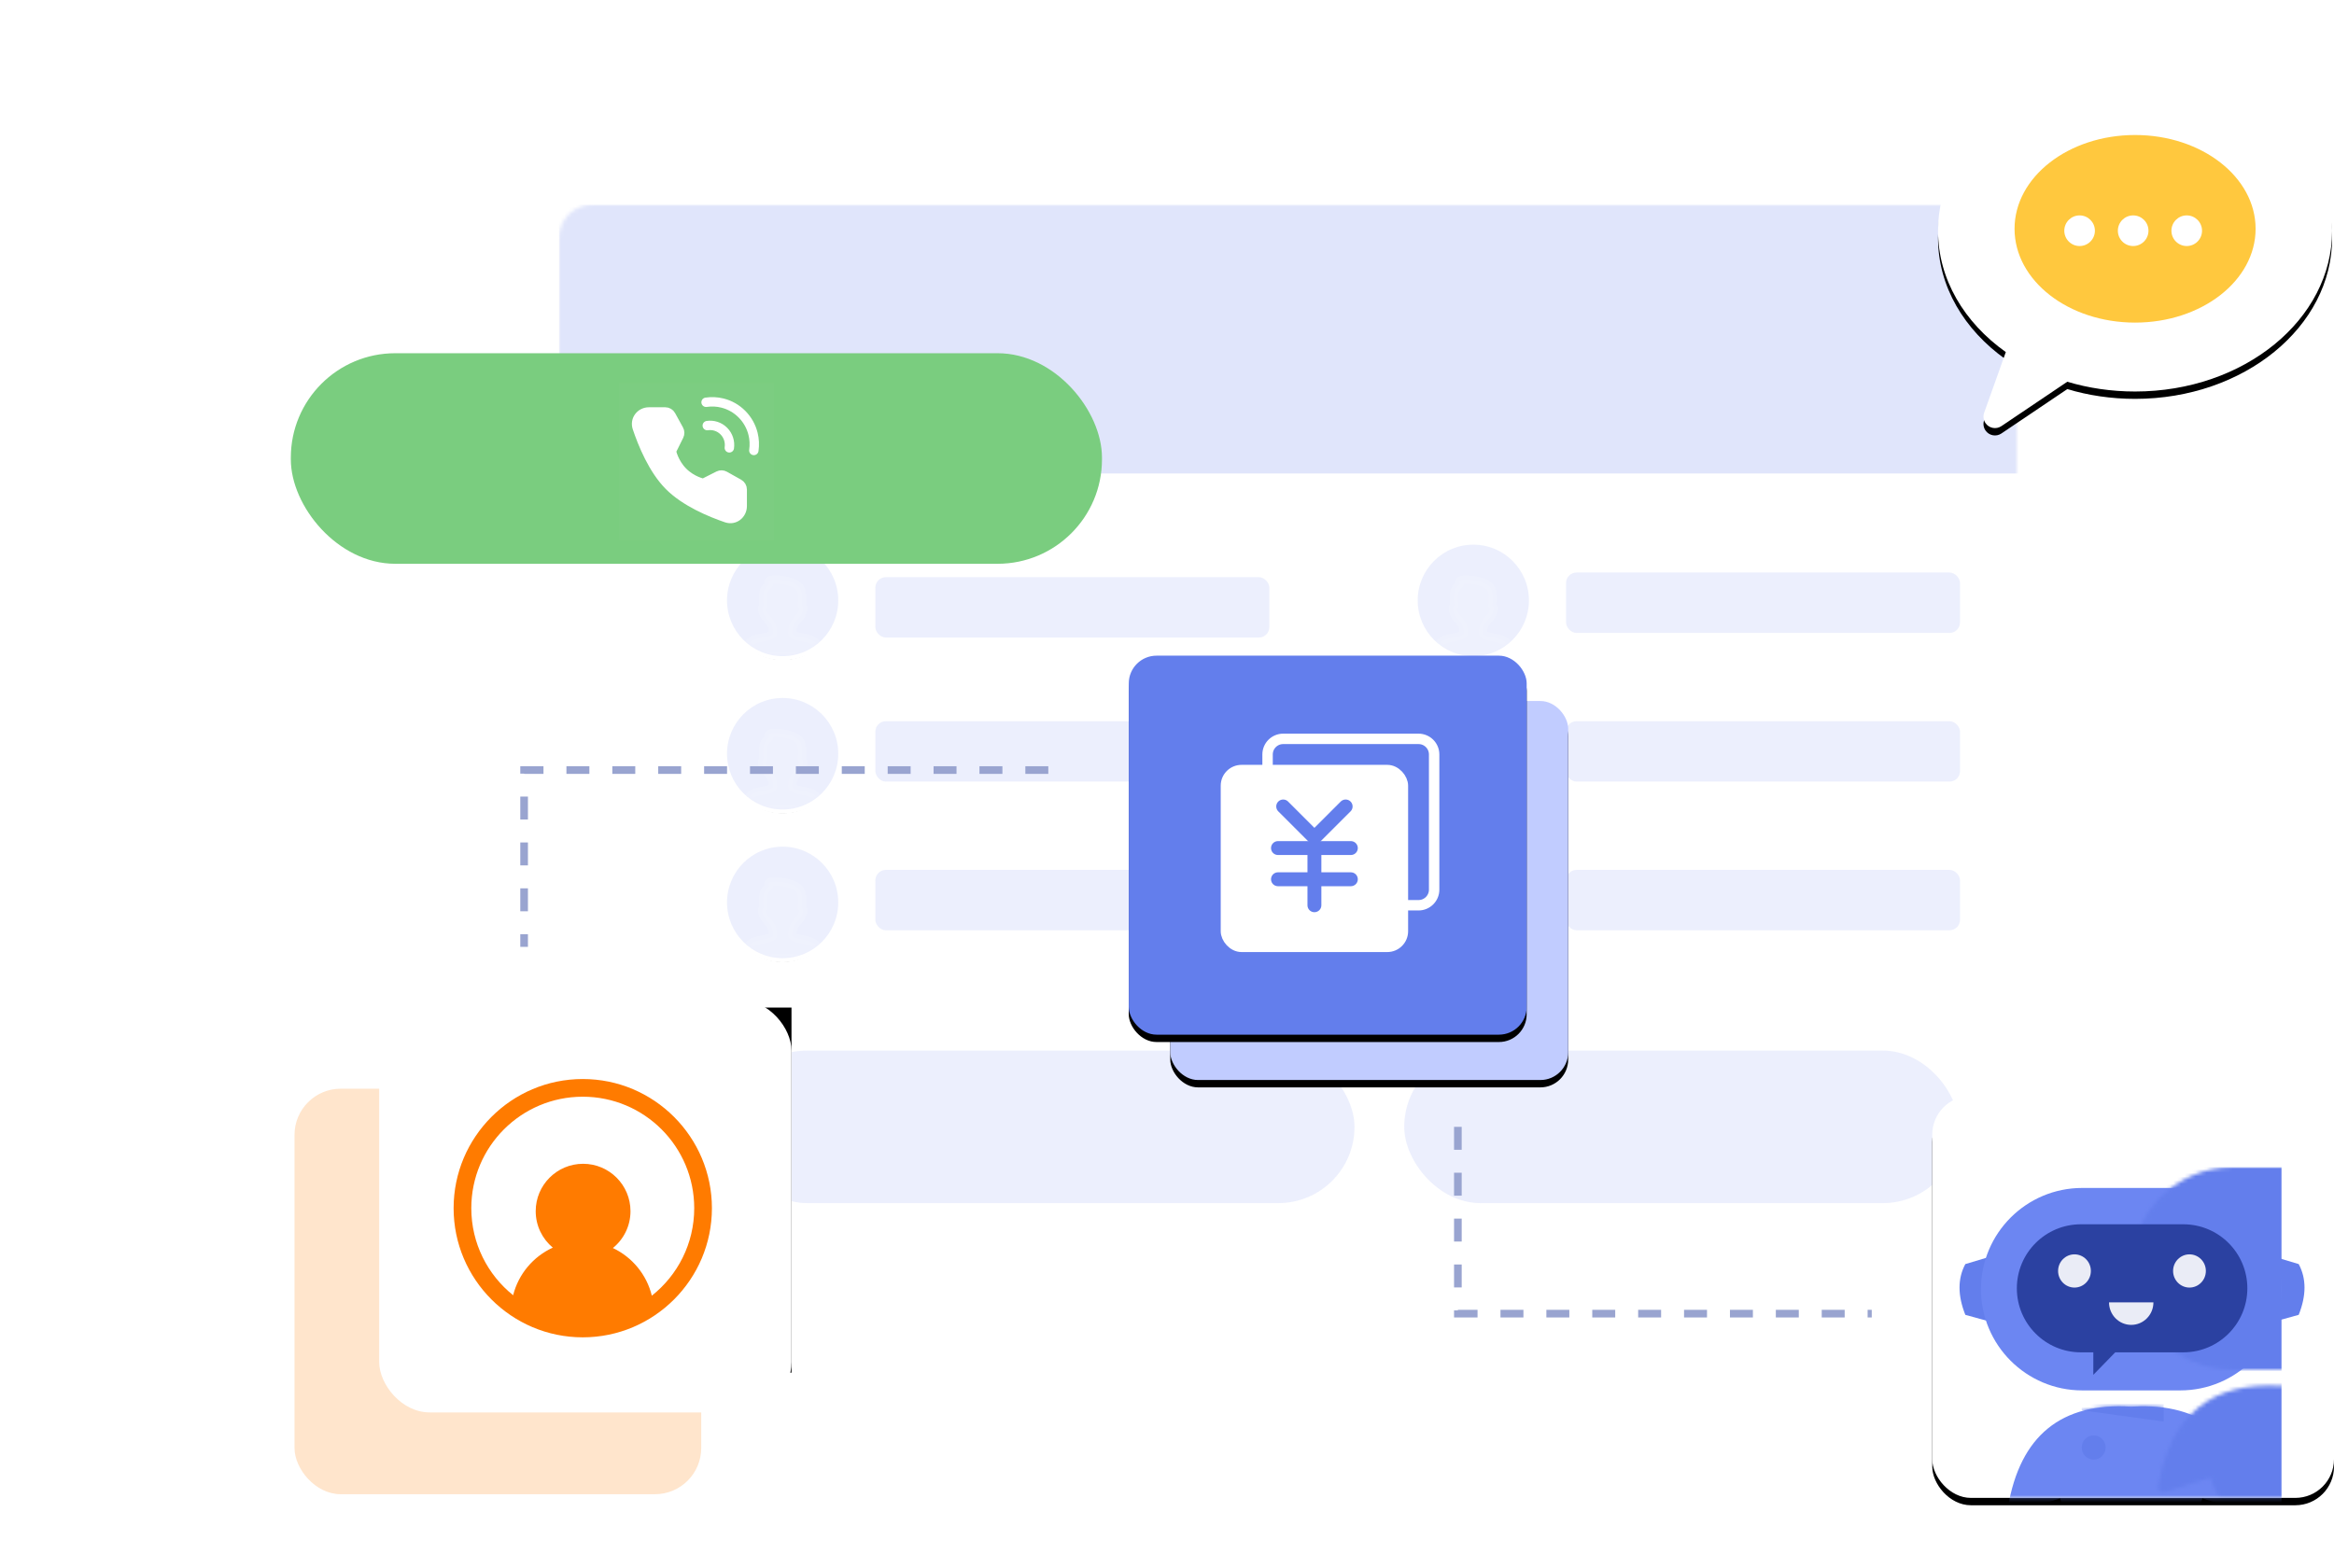 <?xml version="1.0" encoding="UTF-8"?>
<svg width="634px" height="426px" viewBox="0 0 634 426" version="1.1" xmlns="http://www.w3.org/2000/svg" xmlns:xlink="http://www.w3.org/1999/xlink">
    <title>hu_robot_banner</title>
    <defs>
        <rect id="path-1" x="0" y="0" width="395.983" height="296.461" rx="8.989"></rect>
        <filter x="-10.7%" y="-13.6%" width="121.4%" height="128.5%" filterUnits="objectBoundingBox" id="filter-3">
            <feMorphology radius="6.813" operator="dilate" in="SourceAlpha" result="shadowSpreadOuter1"></feMorphology>
            <feOffset dx="0" dy="2" in="shadowSpreadOuter1" result="shadowOffsetOuter1"></feOffset>
            <feGaussianBlur stdDeviation="11.5" in="shadowOffsetOuter1" result="shadowBlurOuter1"></feGaussianBlur>
            <feComposite in="shadowBlurOuter1" in2="SourceAlpha" operator="out" result="shadowBlurOuter1"></feComposite>
            <feColorMatrix values="0 0 0 0 0.867   0 0 0 0 0.898   0 0 0 0 1  0 0 0 1 0" type="matrix" in="shadowBlurOuter1"></feColorMatrix>
        </filter>
        <path d="M53.525,0 C83.086,0 107.051,19.56 107.051,43.689 C107.051,67.818 83.086,87.378 53.525,87.378 C47.056,87.378 40.855,86.441 35.114,84.725 L17.209,96.786 C15.779,97.749 13.84,97.371 12.877,95.942 C12.323,95.119 12.193,94.083 12.526,93.149 L18.41,76.662 C7.13,68.653 0,56.85 0,43.689 C0,19.56 23.964,0 53.525,0 Z" id="path-4"></path>
        <filter x="-29.0%" y="-29.8%" width="157.9%" height="163.7%" filterUnits="objectBoundingBox" id="filter-5">
            <feOffset dx="0" dy="2" in="SourceAlpha" result="shadowOffsetOuter1"></feOffset>
            <feGaussianBlur stdDeviation="10" in="shadowOffsetOuter1" result="shadowBlurOuter1"></feGaussianBlur>
            <feColorMatrix values="0 0 0 0 0.867   0 0 0 0 0.898   0 0 0 0 1  0 0 0 1 0" type="matrix" in="shadowBlurOuter1"></feColorMatrix>
        </filter>
        <ellipse id="path-6" cx="15.11" cy="15.149" rx="15.11" ry="15.149"></ellipse>
        <filter x="-10.3%" y="-7.0%" width="120.7%" height="120.6%" filterUnits="objectBoundingBox" id="filter-8">
            <feMorphology radius="1.123" operator="dilate" in="SourceAlpha" result="shadowSpreadOuter1"></feMorphology>
            <feOffset dx="0" dy="1" in="shadowSpreadOuter1" result="shadowOffsetOuter1"></feOffset>
            <feGaussianBlur stdDeviation="0.5" in="shadowOffsetOuter1" result="shadowBlurOuter1"></feGaussianBlur>
            <feComposite in="shadowBlurOuter1" in2="SourceAlpha" operator="out" result="shadowBlurOuter1"></feComposite>
            <feColorMatrix values="0 0 0 0 0.875   0 0 0 0 0.914   0 0 0 0 1  0 0 0 0.814 0" type="matrix" in="shadowBlurOuter1"></feColorMatrix>
        </filter>
        <ellipse id="path-9" cx="15.11" cy="15.149" rx="15.11" ry="15.149"></ellipse>
        <filter x="-10.3%" y="-7.0%" width="120.7%" height="120.6%" filterUnits="objectBoundingBox" id="filter-11">
            <feMorphology radius="1.123" operator="dilate" in="SourceAlpha" result="shadowSpreadOuter1"></feMorphology>
            <feOffset dx="0" dy="1" in="shadowSpreadOuter1" result="shadowOffsetOuter1"></feOffset>
            <feGaussianBlur stdDeviation="0.5" in="shadowOffsetOuter1" result="shadowBlurOuter1"></feGaussianBlur>
            <feComposite in="shadowBlurOuter1" in2="SourceAlpha" operator="out" result="shadowBlurOuter1"></feComposite>
            <feColorMatrix values="0 0 0 0 0.875   0 0 0 0 0.914   0 0 0 0 1  0 0 0 0.814 0" type="matrix" in="shadowBlurOuter1"></feColorMatrix>
        </filter>
        <ellipse id="path-12" cx="15.11" cy="15.149" rx="15.11" ry="15.149"></ellipse>
        <filter x="-10.3%" y="-7.0%" width="120.7%" height="120.6%" filterUnits="objectBoundingBox" id="filter-14">
            <feMorphology radius="1.123" operator="dilate" in="SourceAlpha" result="shadowSpreadOuter1"></feMorphology>
            <feOffset dx="0" dy="1" in="shadowSpreadOuter1" result="shadowOffsetOuter1"></feOffset>
            <feGaussianBlur stdDeviation="0.5" in="shadowOffsetOuter1" result="shadowBlurOuter1"></feGaussianBlur>
            <feComposite in="shadowBlurOuter1" in2="SourceAlpha" operator="out" result="shadowBlurOuter1"></feComposite>
            <feColorMatrix values="0 0 0 0 0.875   0 0 0 0 0.914   0 0 0 0 1  0 0 0 0.814 0" type="matrix" in="shadowBlurOuter1"></feColorMatrix>
        </filter>
        <ellipse id="path-15" cx="15.11" cy="15.149" rx="15.11" ry="15.149"></ellipse>
        <filter x="-10.3%" y="-7.0%" width="120.7%" height="120.6%" filterUnits="objectBoundingBox" id="filter-17">
            <feMorphology radius="1.123" operator="dilate" in="SourceAlpha" result="shadowSpreadOuter1"></feMorphology>
            <feOffset dx="0" dy="1" in="shadowSpreadOuter1" result="shadowOffsetOuter1"></feOffset>
            <feGaussianBlur stdDeviation="0.5" in="shadowOffsetOuter1" result="shadowBlurOuter1"></feGaussianBlur>
            <feComposite in="shadowBlurOuter1" in2="SourceAlpha" operator="out" result="shadowBlurOuter1"></feComposite>
            <feColorMatrix values="0 0 0 0 0.875   0 0 0 0 0.914   0 0 0 0 1  0 0 0 0.814 0" type="matrix" in="shadowBlurOuter1"></feColorMatrix>
        </filter>
        <ellipse id="path-18" cx="15.11" cy="15.149" rx="15.11" ry="15.149"></ellipse>
        <filter x="-10.3%" y="-7.0%" width="120.7%" height="120.6%" filterUnits="objectBoundingBox" id="filter-20">
            <feMorphology radius="1.123" operator="dilate" in="SourceAlpha" result="shadowSpreadOuter1"></feMorphology>
            <feOffset dx="0" dy="1" in="shadowSpreadOuter1" result="shadowOffsetOuter1"></feOffset>
            <feGaussianBlur stdDeviation="0.5" in="shadowOffsetOuter1" result="shadowBlurOuter1"></feGaussianBlur>
            <feComposite in="shadowBlurOuter1" in2="SourceAlpha" operator="out" result="shadowBlurOuter1"></feComposite>
            <feColorMatrix values="0 0 0 0 0.875   0 0 0 0 0.914   0 0 0 0 1  0 0 0 0.814 0" type="matrix" in="shadowBlurOuter1"></feColorMatrix>
        </filter>
        <ellipse id="path-21" cx="15.11" cy="15.149" rx="15.11" ry="15.149"></ellipse>
        <filter x="-10.3%" y="-7.0%" width="120.7%" height="120.6%" filterUnits="objectBoundingBox" id="filter-23">
            <feMorphology radius="1.123" operator="dilate" in="SourceAlpha" result="shadowSpreadOuter1"></feMorphology>
            <feOffset dx="0" dy="1" in="shadowSpreadOuter1" result="shadowOffsetOuter1"></feOffset>
            <feGaussianBlur stdDeviation="0.5" in="shadowOffsetOuter1" result="shadowBlurOuter1"></feGaussianBlur>
            <feComposite in="shadowBlurOuter1" in2="SourceAlpha" operator="out" result="shadowBlurOuter1"></feComposite>
            <feColorMatrix values="0 0 0 0 0.875   0 0 0 0 0.914   0 0 0 0 1  0 0 0 0.814 0" type="matrix" in="shadowBlurOuter1"></feColorMatrix>
        </filter>
        <rect id="path-24" x="0" y="0" width="109.129" height="109.223" rx="10.502"></rect>
        <filter x="-28.4%" y="-26.6%" width="156.8%" height="156.8%" filterUnits="objectBoundingBox" id="filter-26">
            <feOffset dx="0" dy="2" in="SourceAlpha" result="shadowOffsetOuter1"></feOffset>
            <feGaussianBlur stdDeviation="10" in="shadowOffsetOuter1" result="shadowBlurOuter1"></feGaussianBlur>
            <feColorMatrix values="0 0 0 0 0.867   0 0 0 0 0.898   0 0 0 0 1  0 0 0 1 0" type="matrix" in="shadowBlurOuter1"></feColorMatrix>
        </filter>
        <path d="M74.285,86.677 C74.323,86.899 74.307,87.127 74.239,87.342 C74.017,88.043 73.299,88.449 72.595,88.298 L72.463,88.263 L60.143,84.359 C58.911,88.501 56.595,91.894 53.195,94.538 C49.922,97.084 45.974,98.634 41.352,99.188 L40.816,99.248 C35.962,98.752 31.836,97.182 28.436,94.538 C25.037,91.894 22.721,88.501 21.488,84.359 L9.168,88.263 C8.424,88.499 7.629,88.087 7.393,87.342 C7.324,87.127 7.309,86.899 7.347,86.677 C10.654,67.302 21.81,58.22 40.816,59.432 L41.384,59.399 C60.044,58.403 71.011,67.496 74.285,86.677 Z M54.126,0 C69.317,-1.34486779e-14 81.631,12.315 81.631,27.506 C81.631,42.697 69.317,55.011 54.126,55.011 L27.506,55.011 C12.315,55.011 1.86035793e-15,42.697 0,27.506 C-1.86035793e-15,12.315 12.315,2.7905369e-15 27.506,0 L54.126,0 Z" id="path-27"></path>
        <rect id="path-29" x="11.275" y="12.322" width="108.09" height="102.981" rx="7.548"></rect>
        <filter x="-7.9%" y="-6.3%" width="115.7%" height="116.5%" filterUnits="objectBoundingBox" id="filter-31">
            <feOffset dx="0" dy="2" in="SourceAlpha" result="shadowOffsetOuter1"></feOffset>
            <feGaussianBlur stdDeviation="2.5" in="shadowOffsetOuter1" result="shadowBlurOuter1"></feGaussianBlur>
            <feColorMatrix values="0 0 0 0 0.867   0 0 0 0 0.898   0 0 0 0 1  0 0 0 0.5 0" type="matrix" in="shadowBlurOuter1"></feColorMatrix>
        </filter>
        <rect id="path-32" x="0" y="0" width="108.09" height="102.981" rx="7.548"></rect>
        <filter x="-7.9%" y="-6.3%" width="115.7%" height="116.5%" filterUnits="objectBoundingBox" id="filter-34">
            <feOffset dx="0" dy="2" in="SourceAlpha" result="shadowOffsetOuter1"></feOffset>
            <feGaussianBlur stdDeviation="2.5" in="shadowOffsetOuter1" result="shadowBlurOuter1"></feGaussianBlur>
            <feColorMatrix values="0 0 0 0 0.867   0 0 0 0 0.898   0 0 0 0 1  0 0 0 0.5 0" type="matrix" in="shadowBlurOuter1"></feColorMatrix>
        </filter>
        <polygon id="path-35" points="56 0 112 0 112 99.204 55.299 99.204"></polygon>
        <filter x="-91.7%" y="-50.4%" width="283.4%" height="204.8%" filterUnits="objectBoundingBox" id="filter-36">
            <feOffset dx="0" dy="2" in="SourceAlpha" result="shadowOffsetOuter1"></feOffset>
            <feGaussianBlur stdDeviation="17" in="shadowOffsetOuter1" result="shadowBlurOuter1"></feGaussianBlur>
            <feColorMatrix values="0 0 0 0 0.929   0 0 0 0 0.941   0 0 0 0 0.992  0 0 0 1 0" type="matrix" in="shadowBlurOuter1"></feColorMatrix>
        </filter>
        <rect id="path-37" x="0" y="0" width="112" height="112" rx="13.706"></rect>
    </defs>
    <g id="智能机器人" stroke="none" stroke-width="1" fill="none" fill-rule="evenodd">
        <g id="催收机器人" transform="translate(-926, -137)">
            <g id="Call" transform="translate(926, 137)">
                <g id="编组-2" transform="translate(79, 19)">
                    <g id="矩形" transform="translate(87.303, 48.89)">
                        <mask id="mask-2" fill="white">
                            <use xlink:href="#path-1"></use>
                        </mask>
                        <g id="蒙版">
                            <use fill="black" fill-opacity="1" filter="url(#filter-3)" xlink:href="#path-1"></use>
                            <rect stroke="#FFFFFF" stroke-width="6.813" fill="#FFFFFF" fill-rule="evenodd" x="-3.407" y="-3.407" width="402.796" height="303.274" rx="8.989"></rect>
                        </g>
                        <rect fill="#E0E5FB" mask="url(#mask-2)" x="-14.453" y="-12.272" width="428.202" height="73.034"></rect>
                    </g>
                    <g id="路径" transform="translate(447.44, 0)">
                        <g id="形状结合">
                            <use fill="black" fill-opacity="1" filter="url(#filter-5)" xlink:href="#path-4"></use>
                            <use fill="#FFFFFF" fill-rule="evenodd" xlink:href="#path-4"></use>
                        </g>
                        <ellipse id="椭圆形" fill="#FFC83E" cx="53.525" cy="43.169" rx="32.739" ry="25.485"></ellipse>
                        <ellipse id="椭圆形" fill="#FFFFFF" cx="38.455" cy="43.689" rx="4.157" ry="4.161"></ellipse>
                        <ellipse id="椭圆形备份-22" fill="#FFFFFF" cx="53.006" cy="43.689" rx="4.157" ry="4.161"></ellipse>
                        <ellipse id="椭圆形备份-23" fill="#FFFFFF" cx="67.556" cy="43.689" rx="4.157" ry="4.161"></ellipse>
                    </g>
                    <g id="编组-9" opacity="0.6" transform="translate(118.483, 128.987)">
                        <g id="编组-46" transform="translate(1.039, 137.469)" fill="#E0E5FB">
                            <rect id="矩形备份" x="182.921" y="0" width="150.702" height="41.448" rx="20.691"></rect>
                            <rect id="矩形备份-2" x="0" y="0" width="169.41" height="41.448" rx="20.691"></rect>
                        </g>
                        <rect id="矩形备份-30" fill="#E0E5FB" x="40.293" y="8.837" width="107.028" height="16.412" rx="2.855"></rect>
                        <rect id="矩形备份-85" fill="#E0E5FB" x="40.293" y="47.973" width="107.028" height="16.412" rx="2.855"></rect>
                        <rect id="矩形备份-86" fill="#E0E5FB" x="40.293" y="88.372" width="107.028" height="16.412" rx="2.855"></rect>
                        <rect id="矩形备份-87" fill="#E0E5FB" x="227.906" y="7.575" width="107.028" height="16.412" rx="2.855"></rect>
                        <rect id="矩形备份-88" fill="#E0E5FB" x="227.906" y="47.973" width="107.028" height="16.412" rx="2.855"></rect>
                        <rect id="矩形备份-89" fill="#E0E5FB" x="227.906" y="88.372" width="107.028" height="16.412" rx="2.855"></rect>
                        <g id="路径备份-3">
                            <mask id="mask-7" fill="white">
                                <use xlink:href="#path-6"></use>
                            </mask>
                            <g id="蒙版">
                                <use fill="black" fill-opacity="1" filter="url(#filter-8)" xlink:href="#path-6"></use>
                                <ellipse stroke="#FFFFFF" stroke-width="1.123" fill="#E0E5FB" fill-rule="evenodd" cx="15.11" cy="15.149" rx="15.671" ry="15.711"></ellipse>
                            </g>
                            <path d="M4.742,29.878 C4.742,30.11 4.936,30.299 5.174,30.299 L25.044,30.299 C25.282,30.299 25.476,30.111 25.476,29.878 L25.476,29.376 C25.486,29.224 25.506,28.469 25.009,27.633 C24.696,27.107 24.241,26.652 23.658,26.281 C22.952,25.833 22.054,25.508 20.968,25.312 C20.96,25.311 20.155,25.204 19.33,24.993 C17.894,24.625 17.768,24.299 17.767,24.296 C17.759,24.264 17.747,24.233 17.731,24.204 C17.719,24.143 17.69,23.915 17.746,23.302 C17.887,21.747 18.719,20.828 19.387,20.089 C19.598,19.856 19.797,19.636 19.951,19.42 C20.613,18.489 20.674,17.431 20.677,17.365 C20.677,17.233 20.661,17.123 20.629,17.022 C20.564,16.819 20.442,16.693 20.353,16.601 L20.352,16.6 C20.329,16.577 20.308,16.555 20.291,16.535 C20.284,16.527 20.267,16.507 20.283,16.402 C20.341,16.016 20.377,15.693 20.394,15.385 C20.424,14.837 20.447,14.017 20.306,13.22 C20.289,13.083 20.259,12.939 20.212,12.768 C20.063,12.219 19.824,11.749 19.491,11.361 C19.434,11.299 18.044,9.83 14.007,9.529 C13.448,9.487 12.897,9.509 12.353,9.537 C12.223,9.544 12.043,9.553 11.875,9.596 C11.459,9.704 11.347,9.969 11.318,10.117 C11.27,10.363 11.355,10.554 11.411,10.68 L11.411,10.68 L11.411,10.68 C11.419,10.699 11.43,10.721 11.412,10.78 C11.318,10.926 11.171,11.057 11.02,11.181 C10.977,11.218 9.965,12.094 9.909,13.237 C9.759,14.106 9.77,15.461 9.948,16.397 C9.958,16.449 9.973,16.525 9.949,16.577 L9.949,16.577 C9.758,16.749 9.541,16.943 9.542,17.386 C9.544,17.431 9.606,18.489 10.267,19.42 C10.421,19.636 10.62,19.856 10.83,20.088 L10.831,20.089 L10.831,20.089 C11.499,20.828 12.332,21.747 12.473,23.302 C12.528,23.915 12.499,24.143 12.487,24.204 C12.472,24.233 12.459,24.264 12.451,24.296 C12.45,24.299 12.325,24.624 10.895,24.991 C10.07,25.203 9.258,25.311 9.234,25.314 C8.178,25.493 7.286,25.81 6.581,26.256 C6,26.624 5.545,27.08 5.228,27.611 C4.721,28.459 4.735,29.232 4.742,29.373 L4.742,29.878 Z" id="路径" stroke="#FFFFFF" stroke-width="2.22" fill="#FFFFFF" fill-rule="nonzero" opacity="0.3" stroke-linejoin="round" mask="url(#mask-7)"></path>
                        </g>
                        <g id="路径备份-4" transform="translate(0, 41.661)">
                            <mask id="mask-10" fill="white">
                                <use xlink:href="#path-9"></use>
                            </mask>
                            <g id="蒙版">
                                <use fill="black" fill-opacity="1" filter="url(#filter-11)" xlink:href="#path-9"></use>
                                <ellipse stroke="#FFFFFF" stroke-width="1.123" fill="#E0E5FB" fill-rule="evenodd" cx="15.11" cy="15.149" rx="15.671" ry="15.711"></ellipse>
                            </g>
                            <path d="M4.742,29.878 C4.742,30.11 4.936,30.299 5.174,30.299 L25.044,30.299 C25.282,30.299 25.476,30.111 25.476,29.878 L25.476,29.376 C25.486,29.224 25.506,28.469 25.009,27.633 C24.696,27.107 24.241,26.652 23.658,26.281 C22.952,25.833 22.054,25.508 20.968,25.312 C20.96,25.311 20.155,25.204 19.33,24.993 C17.894,24.625 17.768,24.299 17.767,24.296 C17.759,24.264 17.747,24.233 17.731,24.204 C17.719,24.143 17.69,23.915 17.746,23.302 C17.887,21.747 18.719,20.828 19.387,20.089 C19.598,19.856 19.797,19.636 19.951,19.42 C20.613,18.489 20.674,17.431 20.677,17.365 C20.677,17.233 20.661,17.123 20.629,17.022 C20.564,16.819 20.442,16.693 20.353,16.601 L20.352,16.6 C20.329,16.577 20.308,16.555 20.291,16.535 C20.284,16.527 20.267,16.507 20.283,16.402 C20.341,16.016 20.377,15.693 20.394,15.385 C20.424,14.837 20.447,14.017 20.306,13.22 C20.289,13.083 20.259,12.939 20.212,12.768 C20.063,12.219 19.824,11.749 19.491,11.361 C19.434,11.299 18.044,9.83 14.007,9.529 C13.448,9.487 12.897,9.509 12.353,9.537 C12.223,9.544 12.043,9.553 11.875,9.596 C11.459,9.704 11.347,9.969 11.318,10.117 C11.27,10.363 11.355,10.554 11.411,10.68 L11.411,10.68 L11.411,10.68 C11.419,10.699 11.43,10.721 11.412,10.78 C11.318,10.926 11.171,11.057 11.02,11.181 C10.977,11.218 9.965,12.094 9.909,13.237 C9.759,14.106 9.77,15.461 9.948,16.397 C9.958,16.449 9.973,16.525 9.949,16.577 L9.949,16.577 C9.758,16.749 9.541,16.943 9.542,17.386 C9.544,17.431 9.606,18.489 10.267,19.42 C10.421,19.636 10.62,19.856 10.83,20.088 L10.831,20.089 L10.831,20.089 C11.499,20.828 12.332,21.747 12.473,23.302 C12.528,23.915 12.499,24.143 12.487,24.204 C12.472,24.233 12.459,24.264 12.451,24.296 C12.45,24.299 12.325,24.624 10.895,24.991 C10.07,25.203 9.258,25.311 9.234,25.314 C8.178,25.493 7.286,25.81 6.581,26.256 C6,26.624 5.545,27.08 5.228,27.611 C4.721,28.459 4.735,29.232 4.742,29.373 L4.742,29.878 Z" id="路径" stroke="#FFFFFF" stroke-width="2.22" fill="#FFFFFF" fill-rule="nonzero" opacity="0.3" stroke-linejoin="round" mask="url(#mask-10)"></path>
                        </g>
                        <g id="路径备份-5" transform="translate(0, 82.06)">
                            <mask id="mask-13" fill="white">
                                <use xlink:href="#path-12"></use>
                            </mask>
                            <g id="蒙版">
                                <use fill="black" fill-opacity="1" filter="url(#filter-14)" xlink:href="#path-12"></use>
                                <ellipse stroke="#FFFFFF" stroke-width="1.123" fill="#E0E5FB" fill-rule="evenodd" cx="15.11" cy="15.149" rx="15.671" ry="15.711"></ellipse>
                            </g>
                            <path d="M4.742,29.878 C4.742,30.11 4.936,30.299 5.174,30.299 L25.044,30.299 C25.282,30.299 25.476,30.111 25.476,29.878 L25.476,29.376 C25.486,29.224 25.506,28.469 25.009,27.633 C24.696,27.107 24.241,26.652 23.658,26.281 C22.952,25.833 22.054,25.508 20.968,25.312 C20.96,25.311 20.155,25.204 19.33,24.993 C17.894,24.625 17.768,24.299 17.767,24.296 C17.759,24.264 17.747,24.233 17.731,24.204 C17.719,24.143 17.69,23.915 17.746,23.302 C17.887,21.747 18.719,20.828 19.387,20.089 C19.598,19.856 19.797,19.636 19.951,19.42 C20.613,18.489 20.674,17.431 20.677,17.365 C20.677,17.233 20.661,17.123 20.629,17.022 C20.564,16.819 20.442,16.693 20.353,16.601 L20.352,16.6 C20.329,16.577 20.308,16.555 20.291,16.535 C20.284,16.527 20.267,16.507 20.283,16.402 C20.341,16.016 20.377,15.693 20.394,15.385 C20.424,14.837 20.447,14.017 20.306,13.22 C20.289,13.083 20.259,12.939 20.212,12.768 C20.063,12.219 19.824,11.749 19.491,11.361 C19.434,11.299 18.044,9.83 14.007,9.529 C13.448,9.487 12.897,9.509 12.353,9.537 C12.223,9.544 12.043,9.553 11.875,9.596 C11.459,9.704 11.347,9.969 11.318,10.117 C11.27,10.363 11.355,10.554 11.411,10.68 L11.411,10.68 L11.411,10.68 C11.419,10.699 11.43,10.721 11.412,10.78 C11.318,10.926 11.171,11.057 11.02,11.181 C10.977,11.218 9.965,12.094 9.909,13.237 C9.759,14.106 9.77,15.461 9.948,16.397 C9.958,16.449 9.973,16.525 9.949,16.577 L9.949,16.577 C9.758,16.749 9.541,16.943 9.542,17.386 C9.544,17.431 9.606,18.489 10.267,19.42 C10.421,19.636 10.62,19.856 10.83,20.088 L10.831,20.089 L10.831,20.089 C11.499,20.828 12.332,21.747 12.473,23.302 C12.528,23.915 12.499,24.143 12.487,24.204 C12.472,24.233 12.459,24.264 12.451,24.296 C12.45,24.299 12.325,24.624 10.895,24.991 C10.07,25.203 9.258,25.311 9.234,25.314 C8.178,25.493 7.286,25.81 6.581,26.256 C6,26.624 5.545,27.08 5.228,27.611 C4.721,28.459 4.735,29.232 4.742,29.373 L4.742,29.878 Z" id="路径" stroke="#FFFFFF" stroke-width="2.22" fill="#FFFFFF" fill-rule="nonzero" opacity="0.3" stroke-linejoin="round" mask="url(#mask-13)"></path>
                        </g>
                        <g id="路径备份-6" transform="translate(187.613, 0)">
                            <mask id="mask-16" fill="white">
                                <use xlink:href="#path-15"></use>
                            </mask>
                            <g id="蒙版">
                                <use fill="black" fill-opacity="1" filter="url(#filter-17)" xlink:href="#path-15"></use>
                                <ellipse stroke="#FFFFFF" stroke-width="1.123" fill="#E0E5FB" fill-rule="evenodd" cx="15.11" cy="15.149" rx="15.671" ry="15.711"></ellipse>
                            </g>
                            <path d="M4.742,29.878 C4.742,30.11 4.936,30.299 5.174,30.299 L25.044,30.299 C25.282,30.299 25.476,30.111 25.476,29.878 L25.476,29.376 C25.486,29.224 25.506,28.469 25.009,27.633 C24.696,27.107 24.241,26.652 23.658,26.281 C22.952,25.833 22.054,25.508 20.968,25.312 C20.96,25.311 20.155,25.204 19.33,24.993 C17.894,24.625 17.768,24.299 17.767,24.296 C17.759,24.264 17.747,24.233 17.731,24.204 C17.719,24.143 17.69,23.915 17.746,23.302 C17.887,21.747 18.719,20.828 19.387,20.089 C19.598,19.856 19.797,19.636 19.951,19.42 C20.613,18.489 20.674,17.431 20.677,17.365 C20.677,17.233 20.661,17.123 20.629,17.022 C20.564,16.819 20.442,16.693 20.353,16.601 L20.352,16.6 C20.329,16.577 20.308,16.555 20.291,16.535 C20.284,16.527 20.267,16.507 20.283,16.402 C20.341,16.016 20.377,15.693 20.394,15.385 C20.424,14.837 20.447,14.017 20.306,13.22 C20.289,13.083 20.259,12.939 20.212,12.768 C20.063,12.219 19.824,11.749 19.491,11.361 C19.434,11.299 18.044,9.83 14.007,9.529 C13.448,9.487 12.897,9.509 12.353,9.537 C12.223,9.544 12.043,9.553 11.875,9.596 C11.459,9.704 11.347,9.969 11.318,10.117 C11.27,10.363 11.355,10.554 11.411,10.68 L11.411,10.68 L11.411,10.68 C11.419,10.699 11.43,10.721 11.412,10.78 C11.318,10.926 11.171,11.057 11.02,11.181 C10.977,11.218 9.965,12.094 9.909,13.237 C9.759,14.106 9.77,15.461 9.948,16.397 C9.958,16.449 9.973,16.525 9.949,16.577 L9.949,16.577 C9.758,16.749 9.541,16.943 9.542,17.386 C9.544,17.431 9.606,18.489 10.267,19.42 C10.421,19.636 10.62,19.856 10.83,20.088 L10.831,20.089 L10.831,20.089 C11.499,20.828 12.332,21.747 12.473,23.302 C12.528,23.915 12.499,24.143 12.487,24.204 C12.472,24.233 12.459,24.264 12.451,24.296 C12.45,24.299 12.325,24.624 10.895,24.991 C10.07,25.203 9.258,25.311 9.234,25.314 C8.178,25.493 7.286,25.81 6.581,26.256 C6,26.624 5.545,27.08 5.228,27.611 C4.721,28.459 4.735,29.232 4.742,29.373 L4.742,29.878 Z" id="路径" stroke="#FFFFFF" stroke-width="2.22" fill="#FFFFFF" fill-rule="nonzero" opacity="0.3" stroke-linejoin="round" mask="url(#mask-16)"></path>
                        </g>
                        <g id="路径备份-7" transform="translate(187.613, 41.661)">
                            <mask id="mask-19" fill="white">
                                <use xlink:href="#path-18"></use>
                            </mask>
                            <g id="蒙版">
                                <use fill="black" fill-opacity="1" filter="url(#filter-20)" xlink:href="#path-18"></use>
                                <ellipse stroke="#FFFFFF" stroke-width="1.123" fill="#E0E5FB" fill-rule="evenodd" cx="15.11" cy="15.149" rx="15.671" ry="15.711"></ellipse>
                            </g>
                            <path d="M4.742,29.878 C4.742,30.11 4.936,30.299 5.174,30.299 L25.044,30.299 C25.282,30.299 25.476,30.111 25.476,29.878 L25.476,29.376 C25.486,29.224 25.506,28.469 25.009,27.633 C24.696,27.107 24.241,26.652 23.658,26.281 C22.952,25.833 22.054,25.508 20.968,25.312 C20.96,25.311 20.155,25.204 19.33,24.993 C17.894,24.625 17.768,24.299 17.767,24.296 C17.759,24.264 17.747,24.233 17.731,24.204 C17.719,24.143 17.69,23.915 17.746,23.302 C17.887,21.747 18.719,20.828 19.387,20.089 C19.598,19.856 19.797,19.636 19.951,19.42 C20.613,18.489 20.674,17.431 20.677,17.365 C20.677,17.233 20.661,17.123 20.629,17.022 C20.564,16.819 20.442,16.693 20.353,16.601 L20.352,16.6 C20.329,16.577 20.308,16.555 20.291,16.535 C20.284,16.527 20.267,16.507 20.283,16.402 C20.341,16.016 20.377,15.693 20.394,15.385 C20.424,14.837 20.447,14.017 20.306,13.22 C20.289,13.083 20.259,12.939 20.212,12.768 C20.063,12.219 19.824,11.749 19.491,11.361 C19.434,11.299 18.044,9.83 14.007,9.529 C13.448,9.487 12.897,9.509 12.353,9.537 C12.223,9.544 12.043,9.553 11.875,9.596 C11.459,9.704 11.347,9.969 11.318,10.117 C11.27,10.363 11.355,10.554 11.411,10.68 L11.411,10.68 L11.411,10.68 C11.419,10.699 11.43,10.721 11.412,10.78 C11.318,10.926 11.171,11.057 11.02,11.181 C10.977,11.218 9.965,12.094 9.909,13.237 C9.759,14.106 9.77,15.461 9.948,16.397 C9.958,16.449 9.973,16.525 9.949,16.577 L9.949,16.577 C9.758,16.749 9.541,16.943 9.542,17.386 C9.544,17.431 9.606,18.489 10.267,19.42 C10.421,19.636 10.62,19.856 10.83,20.088 L10.831,20.089 L10.831,20.089 C11.499,20.828 12.332,21.747 12.473,23.302 C12.528,23.915 12.499,24.143 12.487,24.204 C12.472,24.233 12.459,24.264 12.451,24.296 C12.45,24.299 12.325,24.624 10.895,24.991 C10.07,25.203 9.258,25.311 9.234,25.314 C8.178,25.493 7.286,25.81 6.581,26.256 C6,26.624 5.545,27.08 5.228,27.611 C4.721,28.459 4.735,29.232 4.742,29.373 L4.742,29.878 Z" id="路径" stroke="#FFFFFF" stroke-width="2.22" fill="#FFFFFF" fill-rule="nonzero" opacity="0.3" stroke-linejoin="round" mask="url(#mask-19)"></path>
                        </g>
                        <g id="路径备份-8" transform="translate(187.613, 82.06)">
                            <mask id="mask-22" fill="white">
                                <use xlink:href="#path-21"></use>
                            </mask>
                            <g id="蒙版">
                                <use fill="black" fill-opacity="1" filter="url(#filter-23)" xlink:href="#path-21"></use>
                                <ellipse stroke="#FFFFFF" stroke-width="1.123" fill="#E0E5FB" fill-rule="evenodd" cx="15.11" cy="15.149" rx="15.671" ry="15.711"></ellipse>
                            </g>
                            <path d="M4.742,29.878 C4.742,30.11 4.936,30.299 5.174,30.299 L25.044,30.299 C25.282,30.299 25.476,30.111 25.476,29.878 L25.476,29.376 C25.486,29.224 25.506,28.469 25.009,27.633 C24.696,27.107 24.241,26.652 23.658,26.281 C22.952,25.833 22.054,25.508 20.968,25.312 C20.96,25.311 20.155,25.204 19.33,24.993 C17.894,24.625 17.768,24.299 17.767,24.296 C17.759,24.264 17.747,24.233 17.731,24.204 C17.719,24.143 17.69,23.915 17.746,23.302 C17.887,21.747 18.719,20.828 19.387,20.089 C19.598,19.856 19.797,19.636 19.951,19.42 C20.613,18.489 20.674,17.431 20.677,17.365 C20.677,17.233 20.661,17.123 20.629,17.022 C20.564,16.819 20.442,16.693 20.353,16.601 L20.352,16.6 C20.329,16.577 20.308,16.555 20.291,16.535 C20.284,16.527 20.267,16.507 20.283,16.402 C20.341,16.016 20.377,15.693 20.394,15.385 C20.424,14.837 20.447,14.017 20.306,13.22 C20.289,13.083 20.259,12.939 20.212,12.768 C20.063,12.219 19.824,11.749 19.491,11.361 C19.434,11.299 18.044,9.83 14.007,9.529 C13.448,9.487 12.897,9.509 12.353,9.537 C12.223,9.544 12.043,9.553 11.875,9.596 C11.459,9.704 11.347,9.969 11.318,10.117 C11.27,10.363 11.355,10.554 11.411,10.68 L11.411,10.68 L11.411,10.68 C11.419,10.699 11.43,10.721 11.412,10.78 C11.318,10.926 11.171,11.057 11.02,11.181 C10.977,11.218 9.965,12.094 9.909,13.237 C9.759,14.106 9.77,15.461 9.948,16.397 C9.958,16.449 9.973,16.525 9.949,16.577 L9.949,16.577 C9.758,16.749 9.541,16.943 9.542,17.386 C9.544,17.431 9.606,18.489 10.267,19.42 C10.421,19.636 10.62,19.856 10.83,20.088 L10.831,20.089 L10.831,20.089 C11.499,20.828 12.332,21.747 12.473,23.302 C12.528,23.915 12.499,24.143 12.487,24.204 C12.472,24.233 12.459,24.264 12.451,24.296 C12.45,24.299 12.325,24.624 10.895,24.991 C10.07,25.203 9.258,25.311 9.234,25.314 C8.178,25.493 7.286,25.81 6.581,26.256 C6,26.624 5.545,27.08 5.228,27.611 C4.721,28.459 4.735,29.232 4.742,29.373 L4.742,29.878 Z" id="路径" stroke="#FFFFFF" stroke-width="2.22" fill="#FFFFFF" fill-rule="nonzero" opacity="0.3" stroke-linejoin="round" mask="url(#mask-22)"></path>
                        </g>
                    </g>
                    <g id="编组-17" transform="translate(445.871, 278.777)">
                        <mask id="mask-25" fill="white">
                            <use xlink:href="#path-24"></use>
                        </mask>
                        <g id="蒙版">
                            <use fill="black" fill-opacity="1" filter="url(#filter-26)" xlink:href="#path-24"></use>
                            <use fill="#FFFFFF" fill-rule="evenodd" xlink:href="#path-24"></use>
                        </g>
                        <g mask="url(#mask-25)">
                            <g transform="translate(7.409, 25.005)">
                                <path d="M8.369,18.652 L1.576,20.687 C-0.525,24.606 -0.525,29.203 1.576,34.477 L8.369,36.356 L8.369,18.652 Z" id="路径-108" fill="#637EEC"></path>
                                <path d="M93.711,18.652 L86.918,20.687 C84.817,24.606 84.817,29.203 86.918,34.477 L93.711,36.356 L93.711,18.652 Z" id="路径-108" fill="#637EEC" transform="translate(89.526, 27.504) scale(-1, 1) translate(-89.526, -27.504) "></path>
                                <g id="矩形" stroke-width="1" fill="none" transform="translate(5.827, 0)">
                                    <mask id="mask-28" fill="white">
                                        <use xlink:href="#path-27"></use>
                                    </mask>
                                    <use id="蒙版" fill="#6C86F2" xlink:href="#path-27"></use>
                                    <ellipse id="椭圆形" fill="#637EEC" mask="url(#mask-28)" cx="30.612" cy="70.527" rx="3.247" ry="3.291"></ellipse>
                                    <rect fill="#637EEC" mask="url(#mask-28)" x="40.816" y="-5.642" width="40.816" height="107.672"></rect>
                                    <polygon fill="#637EEC" mask="url(#mask-28)" points="27.365 57.362 49.628 57.362 49.628 63.475 27.365 60.418"></polygon>
                                </g>
                                <path d="M60.786,9.874 C70.394,9.874 78.183,17.663 78.183,27.271 C78.183,36.879 70.394,44.667 60.786,44.667 L42.295,44.667 L36.344,50.78 L36.344,44.667 L32.964,44.667 C23.356,44.667 15.568,36.879 15.568,27.271 C15.568,17.663 23.356,9.874 32.964,9.874 L60.786,9.874 Z" id="形状结合" fill="#2B41A1"></path>
                                <path d="M31.225,27.068 C33.682,27.068 35.675,25.048 35.675,22.556 C35.675,20.065 33.682,18.045 31.225,18.045 C28.767,18.045 26.774,20.065 26.774,22.556 C26.774,25.048 28.767,27.068 31.225,27.068 Z" id="椭圆形" fill="#FFFFFF" opacity="0.9"></path>
                                <ellipse id="椭圆形备份" fill="#FFFFFF" opacity="0.9" cx="62.462" cy="22.556" rx="4.45" ry="4.511"></ellipse>
                                <path d="M46.638,37.208 C49.968,37.208 52.668,34.472 52.668,31.096 L40.609,31.096 C40.609,34.472 43.308,37.208 46.638,37.208 Z" id="椭圆形备份-2" fill="#FFFFFF" opacity="0.9"></path>
                            </g>
                        </g>
                    </g>
                    <g id="编组-4" transform="translate(0, 76.976)">
                        <rect id="矩形" fill="#7ACD7F" x="0" y="0" width="220.337" height="57.212" rx="28.364"></rect>
                        <g id="编组" transform="translate(89.107, 8.173)">
                            <rect id="矩形" fill-opacity="0.01" fill="#FFFFFF" fill-rule="nonzero" x="0" y="0" width="42.123" height="42.5"></rect>
                            <rect id="矩形" fill-opacity="0.01" fill="#FFFFFF" fill-rule="nonzero" x="0" y="0" width="42.123" height="42.5"></rect>
                            <path d="M36.664,18.246 C36.886,16.744 36.814,15.207 36.446,13.729 C35.961,11.776 34.962,9.927 33.448,8.4 C31.935,6.873 30.102,5.865 28.167,5.376 C26.702,5.005 25.178,4.932 23.69,5.155" id="路径" stroke="#FFFFFF" stroke-width="2.553" stroke-linecap="round" stroke-linejoin="round"></path>
                            <path d="M30.004,17.534 C30.241,15.926 29.747,14.229 28.519,12.99 C27.292,11.752 25.61,11.253 24.016,11.493" id="路径" stroke="#FFFFFF" stroke-width="2.553" stroke-linecap="round" stroke-linejoin="round"></path>
                            <path d="M12.616,7.787 C13.253,7.787 13.841,8.136 14.15,8.698 L16.297,12.6 C16.578,13.111 16.591,13.729 16.332,14.251 L14.264,18.425 C14.264,18.425 14.863,21.534 17.372,24.065 C19.88,26.596 22.952,27.19 22.952,27.19 L27.087,25.104 C27.606,24.842 28.219,24.856 28.725,25.14 L32.603,27.315 C33.16,27.628 33.506,28.22 33.506,28.863 L33.506,33.355 C33.506,35.643 31.4,37.295 29.251,36.564 C24.839,35.062 17.99,32.201 13.649,27.821 C9.307,23.441 6.473,16.531 4.984,12.079 C4.259,9.911 5.897,7.787 8.164,7.787 L12.616,7.787 Z" id="路径" stroke="#FFFFFF" stroke-width="2.553" fill="#FFFFFF" fill-rule="nonzero" stroke-linejoin="round"></path>
                        </g>
                    </g>
                    <g id="路径" transform="translate(227.612, 159.153)">
                        <mask id="mask-30" fill="white">
                            <use xlink:href="#path-29"></use>
                        </mask>
                        <g id="矩形">
                            <use fill="black" fill-opacity="1" filter="url(#filter-31)" xlink:href="#path-29"></use>
                            <use fill="#C1CCFF" fill-rule="evenodd" xlink:href="#path-29"></use>
                        </g>
                        <mask id="mask-33" fill="white">
                            <use xlink:href="#path-32"></use>
                        </mask>
                        <g id="矩形">
                            <use fill="black" fill-opacity="1" filter="url(#filter-34)" xlink:href="#path-32"></use>
                            <use fill="#637EEC" fill-rule="evenodd" xlink:href="#path-32"></use>
                        </g>
                        <g id="编组" mask="url(#mask-33)">
                            <g transform="translate(26.394, 22.606)">
                                <path d="M11.312,8.374 L11.312,4.239 C11.312,1.898 13.211,0 15.554,0 L52.317,0 C54.66,0 56.559,1.898 56.559,4.239 L56.559,40.973 C56.559,43.314 54.66,45.211 52.317,45.211 L48.099,45.211" id="路径" stroke="#FFFFFF" stroke-width="2.83" fill="none"></path>
                                <rect id="矩形" stroke="#FFFFFF" stroke-width="2.83" fill="#FFFFFF" fill-rule="nonzero" stroke-linejoin="round" x="0" y="8.477" width="48.075" height="48.037" rx="4.246"></rect>
                                <polyline id="路径" stroke="#637EEC" stroke-width="3.774" fill="none" stroke-linecap="round" stroke-linejoin="round" points="15.554 18.367 24.037 26.844 32.521 18.367"></polyline>
                                <line x1="14.14" y1="29.67" x2="33.935" y2="29.67" id="路径" stroke="#637EEC" stroke-width="3.774" fill="none" stroke-linecap="round" stroke-linejoin="round"></line>
                                <line x1="14.14" y1="38.147" x2="33.935" y2="38.147" id="路径" stroke="#637EEC" stroke-width="3.774" fill="none" stroke-linecap="round" stroke-linejoin="round"></line>
                                <line x1="24.037" y1="29.67" x2="24.037" y2="45.211" id="路径" stroke="#637EEC" stroke-width="3.774" fill="none" stroke-linecap="round" stroke-linejoin="round"></line>
                            </g>
                        </g>
                    </g>
                    <g id="编组-7" transform="translate(1, 252.772)">
                        <rect id="矩形" fill="#FF7B00" opacity="0.203" x="0" y="24.042" width="110.477" height="110.186" rx="12.565"></rect>
                        <g id="编组-17备份" transform="translate(23, 0)">
                            <g id="路径-5" fill="black" fill-opacity="1">
                                <use filter="url(#filter-36)" xlink:href="#path-35"></use>
                            </g>
                            <mask id="mask-38" fill="white">
                                <use xlink:href="#path-37"></use>
                            </mask>
                            <use id="蒙版" fill="#FFFFFF" xlink:href="#path-37"></use>
                            <g id="编组" mask="url(#mask-38)" fill="#FF7B00" fill-rule="nonzero">
                                <g transform="translate(20.217, 21.413)" id="形状">
                                    <path d="M35.082,0 C54.428,0 70.165,15.742 70.165,35.094 C70.165,54.445 54.428,70.187 35.082,70.187 C15.737,70.187 0,54.445 0,35.094 C0,15.742 15.737,0 35.082,0 Z M35.082,4.806 C18.362,4.806 4.805,18.367 4.805,35.094 C4.805,44.664 9.243,53.198 16.172,58.748 C17.616,52.98 21.64,48.236 26.946,45.814 C24.108,43.452 22.3,39.892 22.3,35.91 C22.3,28.798 28.064,23.033 35.173,23.033 C42.282,23.033 48.046,28.798 48.046,35.91 C48.046,39.953 46.183,43.561 43.269,45.921 C48.497,48.392 52.444,53.131 53.841,58.868 L53.841,58.869 C60.857,53.322 65.36,44.733 65.36,35.094 C65.36,18.367 51.803,4.806 35.082,4.806 Z"></path>
                                </g>
                            </g>
                        </g>
                    </g>
                    <path d="M205.757,190.236 L63.369,190.236 L63.369,238.273" id="路径-2" stroke="#99A4D0" stroke-width="2.078" stroke-dasharray="6.233"></path>
                    <path d="M317.011,287.179 L317.011,337.934 L429.433,337.934" id="路径-3" stroke="#99A4D0" stroke-width="2.078" stroke-dasharray="6.233"></path>
                </g>
            </g>
        </g>
    </g>
</svg>